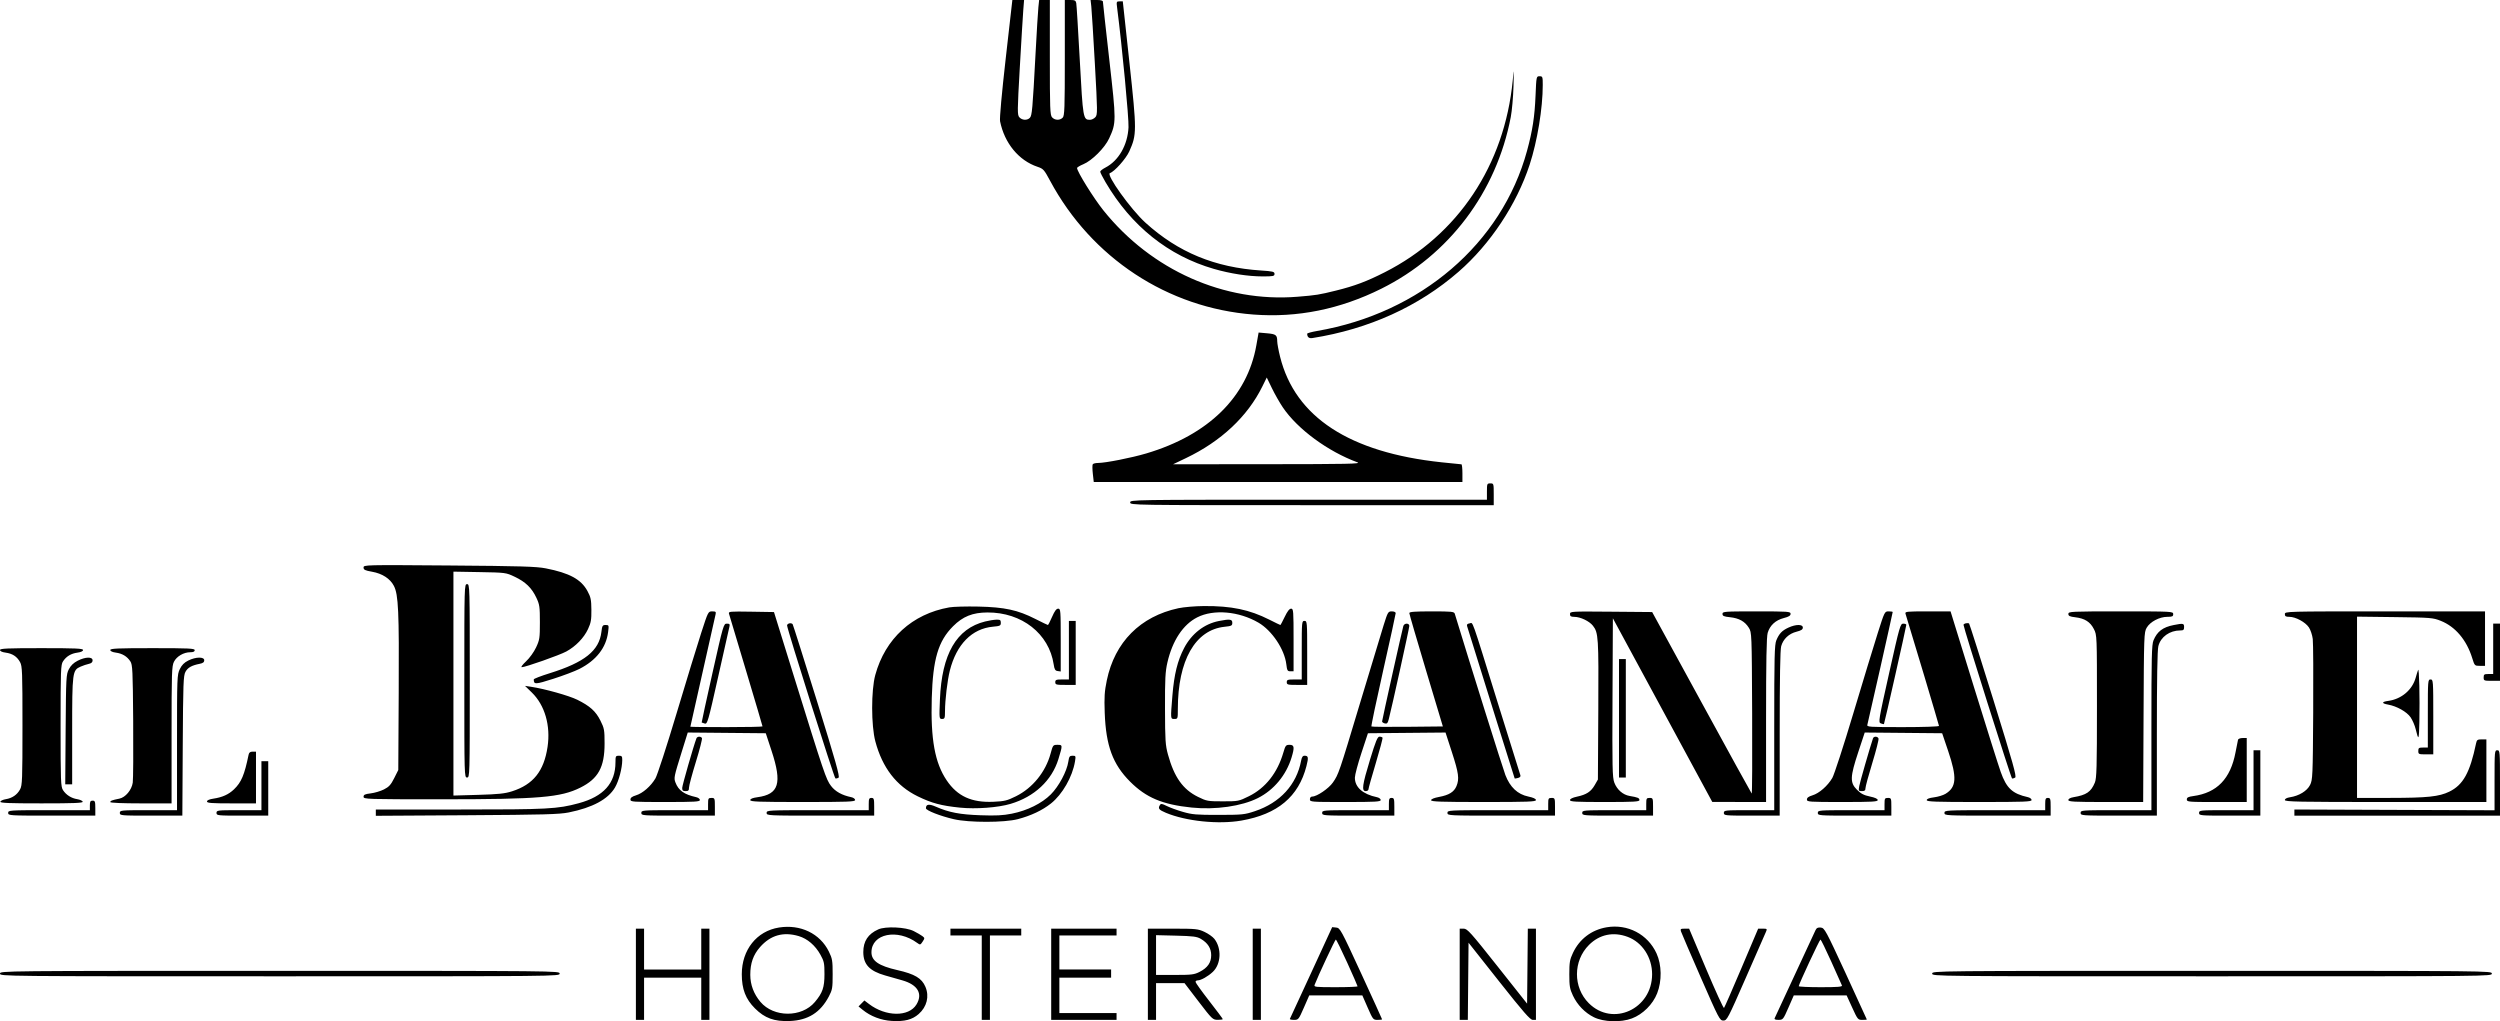 <svg fill="none" xmlns="http://www.w3.org/2000/svg" viewBox="0 0 1836 750"><path fill-rule="evenodd" clip-rule="evenodd" d="M738.615 42.807c-2.956 26.045-4.588 44.155-4.167 46.25 3.237 16.096 13.713 28.823 27.533 33.448 4.216 1.411 4.834 2.098 9.21 10.254 30.388 56.633 86.328 93.434 149.334 98.243 32.244 2.461 63.659-3.891 93.975-19.002 49.72-24.784 84.46-70.851 95.01-126 .89-4.675 1.79-14.8 2-22.5.36-13.6.35-13.728-.55-4.5-6.02 62.332-40.24 113.666-93.95 140.929-13.29 6.748-22.17 10.086-35.798 13.46-12.573 3.114-14.469 3.417-28.384 4.547-53.696 4.358-107.261-19.489-142.49-63.436-7.182-8.96-19.345-28.522-19.334-31.096.002-.497 2.086-1.76 4.631-2.807 6.301-2.592 15.778-12.074 18.914-18.924 5.298-11.571 5.299-12.322.127-57.832-2.584-22.737-4.693-41.903-4.687-42.591.007-.818-1.557-1.25-4.523-1.25h-4.535l.534 4.75c.293 2.613 1.472 21.547 2.62 42.077 1.983 35.484 2 37.421.346 39.25-.958 1.058-2.726 1.923-3.931 1.923-5.027 0-5.168-.82-7.478-43.5-1.19-22-2.366-41.012-2.612-42.25-.375-1.882-1.1-2.25-4.429-2.25H782v42.429c0 37.238-.192 42.62-1.571 44-2.108 2.107-5.743 1.987-7.774-.258-1.485-1.641-1.655-6.162-1.655-44V0h-7.856l-.552 5.25c-.304 2.888-1.247 18.3-2.096 34.25-2.192 41.201-2.57 45.432-4.211 47.072-1.984 1.984-5.653 1.784-7.645-.417-1.56-1.724-1.54-4.133.312-36.75 1.09-19.198 2.241-38.167 2.557-42.155l.574-7.25h-8.61l-4.858 42.807zM820.423 5.75c3.689 28.679 8.685 81.149 8.356 87.75-.651 13.061-7.269 24.567-17.029 29.605-2.062 1.065-3.75 2.41-3.75 2.991 0 .58 1.762 4.059 3.915 7.73 18.895 32.209 46.14 54.007 79.555 63.649 12.108 3.493 25.217 5.516 35.78 5.521 7.848.004 8.75-.187 8.75-1.846 0-1.63-1.165-1.926-9.836-2.494-34.018-2.229-60.889-13.335-84.927-35.1-10.714-9.7-29.151-35.418-26.117-36.429 3.396-1.132 11.805-10.569 14.226-15.964 5.55-12.365 5.554-14.873.125-65.021L824.584 1h-2.386c-2.265 0-2.355.24-1.775 4.75zm307.277 64.5c-.64 15.496-2.22 25.724-6.25 40.522-18.54 68.048-78.11 119.162-154.2 132.297-3.987.688-7.25 1.592-7.25 2.009 0 2.48 1.32 3.591 3.8 3.197 41.46-6.573 78.07-23.18 107.42-48.733 23.2-20.187 42.62-49.458 52.14-78.556 5.67-17.363 9.64-41.461 9.64-58.592 0-6.047-.13-6.394-2.35-6.394-2.34 0-2.36.121-2.95 14.25zM922.647 253.679c-6.699 37.811-35.181 65.766-80.818 79.324-10.866 3.228-29.959 6.997-35.445 6.997-1.796 0-3.541.444-3.876.987-.336.543-.304 3.693.07 7l.68 6.013H1074v-6.5c0-3.575-.34-6.505-.75-6.511-.41-.006-6.91-.665-14.45-1.464-67.766-7.192-107.616-33.201-118.689-77.465-1.161-4.643-2.118-9.818-2.126-11.5-.023-4.544-.897-5.214-7.573-5.803l-6.088-.538-1.677 9.46zm19.518 45.578c10.8 15.936 33.009 32.274 54.767 40.288 3.008 1.108-7.341 1.322-65.932 1.364l-69.5.05 9.482-4.531c25.74-12.299 45.212-30.555 56.059-52.556l3.268-6.628 3.813 7.885c2.097 4.336 5.716 10.694 8.043 14.128zM1092 361v6H961c-130.333 0-131 .01-131 2s.667 2 133.5 2H1097v-8c0-7.867-.04-8-2.5-8-2.39 0-2.5.267-2.5 6zm-825 55.799c0 1.654 1.048 2.171 6.25 3.085 7.493 1.316 13.273 5.069 16.032 10.41 3.306 6.401 3.862 18.672 3.533 78.094L292.5 565.5l-3 5.985c-2.439 4.866-3.847 6.412-7.528 8.271-2.49 1.257-6.878 2.564-9.75 2.904-4.203.498-5.222.982-5.222 2.479 0 1.793 2.094 1.861 57.25 1.858 71.572-.005 87.489-1.343 101.993-8.579 13.112-6.54 17.757-14.989 17.757-32.296 0-10.049-.213-11.23-3.06-16.926-3.441-6.885-7.634-10.657-17.03-15.319-5.986-2.97-23.934-8.008-33.799-9.488l-4.544-.681 5.026 4.896c9.547 9.3 13.863 24.241 11.532 39.917-2.651 17.818-10.506 27.642-26.083 32.616-5.281 1.687-10.059 2.189-24.792 2.609l-18.25.52v-164.45l19.25.342c19.112.34 19.297.364 25.757 3.426 7.968 3.776 12.521 8.186 15.91 15.41 2.346 5.001 2.583 6.653 2.583 18.006 0 11.597-.202 12.932-2.797 18.474-1.604 3.424-4.757 7.799-7.389 10.25-2.525 2.352-3.948 4.276-3.161 4.276 2.698 0 27.775-8.836 32.729-11.533 6.908-3.759 12.947-9.99 15.961-16.467 2.156-4.634 2.546-6.861 2.477-14.147-.072-7.511-.455-9.33-2.914-13.848-4.657-8.556-13.221-13.205-30.591-16.604-6.952-1.36-18.602-1.706-71.065-2.108-62.111-.476-62.75-.461-62.75 1.506zM341 500c0 70.333.019 71 2 71s2-.667 2-71-.019-71-2-71-2 .667-2 71zm356.121-53.935c-27.212 4.834-47.005 22.927-54.314 49.648-3.079 11.259-3.051 37.179.052 48.787 5.185 19.39 15.453 32.69 31.141 40.337 10.324 5.032 17.249 6.885 30.973 8.287 11.728 1.198 27.878 0 37.162-2.756 17.551-5.211 30.347-17.174 35.156-32.868 3.171-10.351 3.162-10.5-.624-10.5-3.3 0-3.407.135-5.126 6.488-3.64 13.446-13.214 25.233-25.406 31.278-6.522 3.234-8.421 3.698-16.605 4.056-16.016.7-26.383-4.045-34.252-15.678-8.73-12.905-11.877-30.233-10.987-60.494.844-28.688 4.734-41.796 15.649-52.737 7.177-7.194 14.334-10.066 25.216-10.12 25.289-.124 45.286 15.568 48.686 38.207.548 3.648 1.1 4.56 2.917 4.82l2.241.319V470.07c0-21.866-.098-23.07-1.869-23.07-1.329 0-2.622 1.735-4.472 6-1.431 3.3-2.812 6-3.07 6-.257 0-4.433-2.015-9.279-4.477-12.888-6.55-22.468-8.625-41.81-9.056-8.8-.197-18.421.073-21.379.598zm168.379.595c-28.055 5.999-46.839 24.903-52.663 53.002-1.692 8.162-1.952 12.224-1.529 23.838.883 24.197 5.891 37.772 18.652 50.551 11.738 11.755 23.719 16.799 45.185 19.021 17.443 1.807 36.761-.967 48.694-6.991 11.698-5.905 20.754-16.832 24.684-29.784 2.286-7.536 2.011-9.297-1.452-9.297-2.702 0-3.057.441-4.585 5.698-4.336 14.914-13.101 26.025-25.276 32.043-7.468 3.691-7.817 3.759-19.179 3.759-11.062 0-11.868-.145-18.249-3.287-11.048-5.439-17.441-14.445-22.016-31.016-1.903-6.896-2.132-10.404-2.195-33.697-.06-21.859.222-27.274 1.769-34 3.691-16.047 11.479-27.823 21.902-33.117 12.037-6.114 30.668-4.486 45.037 3.935 9.881 5.79 19.094 19.592 20.391 30.547.54 4.558.874 5.135 2.969 5.135H950v-23c0-21.557-.114-23-1.816-23-1.235 0-2.735 1.922-4.684 6-1.577 3.3-3.017 6-3.199 6-.183 0-3.813-1.759-8.067-3.91-14.605-7.383-27.888-10.149-48.056-10.008-6.423.044-14.828.755-18.678 1.578zm-350.519 18.09c-2.806 8.663-10.956 35.3-18.113 59.195-7.157 23.895-14.13 45.353-15.497 47.685-3.368 5.746-9.392 10.996-14.309 12.47-2.838.85-4.062 1.771-4.062 3.058 0 1.741 1.397 1.842 25.5 1.842 21.854 0 25.5-.212 25.5-1.481 0-.814-1.237-1.755-2.75-2.09-8.777-1.943-12.987-4.922-15.188-10.748-1.273-3.369-1.107-4.181 4.579-22.446l4.44-14.266 28.654.266 28.655.265 4.276 13c7.833 23.816 5.374 31.838-10.416 33.977-3.507.475-5.25 1.177-5.25 2.117 0 1.184 6.086 1.406 38.5 1.406 33.335 0 38.5-.199 38.5-1.481 0-.814-1.237-1.737-2.75-2.051-6.9-1.43-11.776-4.135-14.946-8.292-3.646-4.78-5.016-8.83-27.617-81.676l-14.273-46-16.782-.275c-15.673-.256-16.748-.157-16.257 1.5.289.976 5.948 19.87 12.576 41.987 6.627 22.116 12.049 40.454 12.049 40.75 0 .296-11.925.538-26.5.538s-26.5-.134-26.5-.298c0-.268 17.229-77.024 18.508-82.452.459-1.948.131-2.25-2.448-2.25-2.962 0-3.006.084-8.079 15.75zm501.129-5.5c-1.76 5.637-9.5 31.175-17.187 56.75-15.596 51.887-15.816 52.531-20.027 58.651-3.006 4.37-11.724 10.321-15.146 10.34-1.08.005-1.75.774-1.75 2.009 0 1.949.667 2 26 2 22.3 0 26-.211 26-1.481 0-.814-1.24-1.737-2.75-2.051-10.42-2.16-16.275-7.345-16.223-14.366.014-1.981 2.178-10.127 4.807-18.102l4.776-14.5 28.5-.265 28.49-.265 4.7 14.485c4.97 15.312 5.54 19.592 3.34 24.873-1.79 4.284-5.47 6.576-12.72 7.924-3.69.686-5.92 1.6-5.92 2.425 0 1.075 7.23 1.323 38.5 1.323 32.71 0 38.5-.215 38.5-1.429 0-.931-1.96-1.836-5.63-2.598-7.82-1.624-13.37-6.837-16.82-15.795-1.88-4.888-26.35-82.884-37.15-118.428-.48-1.574-2.19-1.75-16.97-1.75-12.48 0-16.43.3-16.42 1.25.01.688 5.55 19.7 12.32 42.25l12.31 41-25.97.267c-14.28.147-26.2.033-26.49-.252-.28-.285 3.61-18.855 8.66-41.267 5.05-22.411 9.17-41.31 9.17-41.998-.01-.704-1.25-1.25-2.85-1.25-2.72 0-2.96.415-6.05 10.25zm136.89-8.265c0 1.602.67 2.02 3.25 2.037 4.43.03 10.95 3.143 13.57 6.483 4.05 5.148 4.26 8.36 3.97 61.73l-.29 51.265-2.34 4.09c-2.78 4.84-6.08 6.984-13.04 8.477-3.23.694-5.12 1.62-5.12 2.516 0 1.186 4.16 1.417 25.5 1.417 21.47 0 25.5-.227 25.5-1.433 0-1.51-1.17-2-7.22-3.019-4.92-.83-9.27-4.631-11.23-9.826-1.41-3.72-1.56-11.139-1.32-62.438l.27-58.215 36.5 67.436 36.5 67.437 19.75.029L1297 589v-60.134c0-43.686.33-61.223 1.19-64.116 1.65-5.496 5.79-9.303 11.79-10.841 3.71-.95 5.02-1.761 5.02-3.098 0-1.7-1.54-1.811-25-1.811-23.71 0-25 .096-25 1.86 0 1.518 1.01 1.964 5.47 2.425 6.66.687 10.96 3.082 13.85 7.715 2.17 3.481 2.18 3.831 2.46 62.947.16 32.696.01 59.174-.33 58.839-.33-.334-16.92-30.46-36.85-66.947l-36.25-66.339-30.17-.265c-29.67-.26-30.18-.231-30.18 1.75zm225.98 14.08c-2.81 8.836-10.89 35.394-17.96 59.017-7.07 23.624-13.99 44.894-15.38 47.269-3.41 5.824-9.64 11.269-14.58 12.749-2.84.85-4.06 1.771-4.06 3.058 0 1.742 1.41 1.842 26 1.842 21.87 0 26-.227 26-1.429 0-.934-1.99-1.842-5.74-2.62-4.42-.918-6.6-2.057-9.5-4.954-5.25-5.25-5.1-9.357.97-27.726l4.73-14.301 28.43.265 28.43.265 4.4 13c6.6 19.525 6.17 26.558-1.96 31.499-1.72 1.047-5.52 2.202-8.44 2.567-3.55.443-5.32 1.126-5.32 2.049 0 1.156 6.37 1.385 38.5 1.385 33.33 0 38.5-.199 38.5-1.481 0-.814-1.24-1.755-2.75-2.09-11.34-2.511-15.68-6.543-19.93-18.531-1.64-4.619-10.59-33.033-19.9-63.141l-16.92-54.744-16.82-.006c-15.56-.007-16.77.124-16.27 1.743 4.39 14.053 24.59 81.708 24.59 82.362 0 .495-11.75.888-26.57.888-24.83 0-26.53-.114-26.04-1.75.61-2.046 18.61-82.107 18.61-82.789 0-.254-1.33-.461-2.96-.461-2.94 0-2.98.085-8.06 16.065zM1519 450.861c0 1.492 1.01 1.98 5.1 2.464 6.94.822 10.98 3.383 13.65 8.66 2.25 4.435 2.25 4.483 2.25 56.759 0 44.962-.22 52.841-1.55 56.024-2.86 6.843-6.16 9.091-15.7 10.693-2.33.391-3.75 1.182-3.75 2.084 0 1.238 4.1 1.455 27.47 1.455h27.47l.28-62.25c.27-60.397.34-62.354 2.3-65.75 2.54-4.387 9.4-8 15.19-8 3.62 0 4.29-.311 4.29-2 0-1.965-.67-2-38.5-2-36.87 0-38.5.079-38.5 1.861zm159 .139c0 1.594.67 2 3.29 2 4.61 0 11.79 3.89 14.39 7.8 1.2 1.816 2.47 5.641 2.81 8.5.35 2.86.49 27.25.32 54.2-.29 46.66-.41 49.191-2.31 53-2.2 4.394-8.09 7.993-14.75 9.015-2.35.361-3.75 1.118-3.75 2.03 0 1.26 9.91 1.455 74 1.455h74v-46h-3.48c-2.99 0-3.56.387-4.06 2.75-4.54 21.738-9.5 30.688-19.73 35.667-7.49 3.644-16.04 4.541-43.48 4.563L1731 586V452.859l27.75.348c26.45.331 28.03.459 33.72 2.726 10.73 4.271 18.98 14.018 23.11 27.317 1.76 5.684 1.83 5.75 5.6 5.75h3.82v-40h-73.5c-72.83 0-73.5.018-73.5 2zm-954.5 5.409c-21.05 5.216-31.861 23.878-33.217 57.341-.57 14.088-.552 14.25 1.57 14.25 1.946 0 2.148-.538 2.155-5.75.012-8.024 1.752-22.613 3.549-29.75 4.849-19.259 16.238-30.855 31.679-32.255 5.244-.476 5.764-.736 5.764-2.884 0-2.014-.477-2.349-3.25-2.276-1.788.047-5.5.643-8.25 1.324zm171.632-.331c-10.757 2.114-19.965 9.269-25.513 19.827-4.819 9.171-7.347 19.41-8.599 34.821-1.436 17.688-1.471 17.274 1.48 17.274 2.438 0 2.5-.182 2.5-7.276 0-35.722 12.788-58.195 34.383-60.424 5.072-.524 5.617-.809 5.617-2.94 0-2.636-1.795-2.869-9.868-1.282zM785 477.5V499h-5c-4.333 0-5 .267-5 2 0 1.822.667 2 7.5 2h7.5v-47h-5v21.5zm171 0V499h-5.5c-4.833 0-5.5.242-5.5 2 0 1.822.667 2 7.5 2h7.5v-23.5c0-22.833-.057-23.5-2-23.5-1.938 0-2 .667-2 21.5zm-376.25-19.723c-.962.203-1.739.899-1.726 1.546.056 2.716 34.607 112.053 35.499 112.335.537.17 1.581-.073 2.319-.54 1.065-.675-2.215-12.307-15.856-56.234-9.459-30.461-17.488-55.855-17.842-56.43-.354-.576-1.432-.881-2.394-.677zm499.46.048c-1.62.229-2.14.819-1.78 2 8.74 28.314 34.8 111.734 34.95 111.885.11.116 1.23-.056 2.47-.381 1.43-.375 2.06-1.116 1.71-2.02-.3-.786-7.77-24.689-16.6-53.119-20.14-64.86-17.97-58.761-20.75-58.365zm364.54-.079c-.96.22-1.75.733-1.75 1.139 0 2.094 34.9 112.58 35.64 112.811.47.149 1.5-.136 2.29-.634 1.19-.749-1.56-10.552-15.89-56.734-9.53-30.705-17.6-56.088-17.93-56.405-.34-.318-1.4-.397-2.36-.177zm-920.511 36.477c-4.47 19.922-8.039 36.292-7.933 36.376.107.084 1.113.434 2.236.778 1.934.593 2.455-1.217 9.828-34.126 4.283-19.113 8.025-35.763 8.317-37.001.438-1.861.11-2.25-1.896-2.25-2.373 0-2.601.781-10.552 36.223zm507.371-34.473c-.87 2.904-15.61 69.09-15.61 70.089 0 .51.89 1.162 1.99 1.447 1.61.422 2.16-.168 2.93-3.133 2.24-8.624 15.08-66.923 15.08-68.462 0-2.26-3.71-2.211-4.39.059zm356.79 34.503c-7.84 35.072-8.04 36.272-6.11 37.018 1.1.425 2.13.641 2.29.48.36-.355 16.42-71.664 16.42-72.885 0-.476-1.01-.865-2.25-.863-2.14.003-2.64 1.733-10.35 36.25zm208.93-35.209c-7.95 1.571-12.07 4.696-14.79 11.21-1.33 3.176-1.54 12.003-1.54 64.214V595h-26c-25.33 0-26 .051-26 2 0 1.952.67 2 28 2h28v-60.057c0-40.177.36-61.496 1.09-64.404 1.72-6.803 8.31-11.539 16.06-11.539 2.37 0 2.85-.418 2.85-2.5 0-2.736-.61-2.852-7.67-1.456zM1831 476.5V495h-3.5c-3.07 0-3.5.31-3.5 2.5 0 2.389.27 2.5 6 2.5h6v-42h-5v18.5zM441.674 464.102c-1.632 13.779-12.357 22.35-37.924 30.309-6.462 2.012-11.75 4.056-11.75 4.542 0 3.844 1.003 3.815 14.306-.426 7.257-2.314 15.894-5.581 19.194-7.262 12.392-6.309 19.635-15.587 21.089-27.015.65-5.106.601-5.25-1.821-5.25-2.248 0-2.548.494-3.094 5.102zm871.826-3.221c-4.76 2.185-6.89 4.415-8.96 9.373-1.33 3.176-1.54 12.003-1.54 64.214V595h-18.5c-17.83 0-18.5.072-18.5 2 0 1.935.67 2 20.5 2h20.5l.01-60.25c0-40.355.36-61.545 1.09-64.171 1.46-5.266 5.67-9.24 11.28-10.653 3.44-.867 4.62-1.642 4.62-3.045 0-2.504-5.05-2.504-10.5 0zM0 477.368c0 .843 1.552 1.577 4.038 1.91 5.11.686 8.439 2.86 10.691 6.981C16.347 489.22 16.5 493.263 16.5 533s-.153 43.78-1.771 46.741c-2.166 3.964-5.74 6.413-10.483 7.184-1.97.32-3.769 1.143-3.997 1.829-.326.977 6.21 1.246 30.251 1.246s30.577-.269 30.251-1.246c-.228-.686-2.027-1.509-3.997-1.829-4.409-.717-8.165-3.096-10.49-6.645-1.619-2.47-1.764-6.365-1.764-47.28s.145-44.81 1.764-47.28c2.423-3.698 5.914-5.8 10.698-6.442 2.486-.333 4.038-1.067 4.038-1.91C61 476.24 55.64 476 30.5 476S0 476.24 0 477.368zm81 0c0 .843 1.552 1.577 4.038 1.91 4.783.642 8.275 2.744 10.698 6.44 1.599 2.439 1.793 6.523 2.073 43.736.17 22.575.028 42.977-.317 45.338-.783 5.357-5.346 10.82-9.784 11.712-5.373 1.081-6.708 1.591-6.708 2.563 0 .55 9.251.933 22.5.933H126l.002-50.25c.001-45.837.155-50.557 1.75-53.75 1.991-3.987 7.15-6.996 11.998-6.998 2.222-.002 3.25-.477 3.25-1.502 0-1.301-4.111-1.5-31-1.5-25.563 0-31 .24-31 1.368zm-23.98 7.882c-2.998 1.532-5.061 3.527-6.462 6.25-1.961 3.812-2.072 5.896-2.351 44.25L47.915 576H53v-39.032c0-43.5.164-44.753 6.195-47.397 1.818-.797 4.542-1.71 6.055-2.029 1.879-.396 2.75-1.207 2.75-2.561 0-2.776-5.273-2.647-10.98.269zm81.281-.17c-2.999 1.484-4.786 3.29-6.25 6.315-1.984 4.097-2.051 5.87-2.051 53.921V595h-21c-20.333 0-21 .063-21 2 0 1.942.667 2 22.957 2h22.958l.292-51.25c.263-46.038.466-51.566 1.996-54.359 1.715-3.132 4.56-4.725 10.547-5.908 2.316-.457 3.25-1.194 3.25-2.562 0-2.673-6.147-2.589-11.699.159zM1189 527.5V571h5v-87h-5v43.5zm586.86-35.5c-.34.825-1.13 3.34-1.74 5.589-2.44 9.012-10.46 15.842-20.14 17.14-5.01.672-5.11 1.849-.23 2.712 6.39 1.132 13.8 5.296 16.57 9.32 1.42 2.056 3.11 5.989 3.76 8.739 2.11 8.842 2.42 8.241 2.7-5.25.38-18.16-.14-40.074-.92-38.25zm7.14 32v25h-3.5c-3.07 0-3.5.31-3.5 2.5 0 2.364.3 2.5 5.5 2.5h5.5v-27.5c0-26.833-.05-27.5-2-27.5s-2 .667-2 25zM511.46 542.25c-2.124 5.561-10.46 34.588-10.46 36.422 0 1.817.549 2.328 2.5 2.328 2.015 0 2.5-.496 2.5-2.558 0-1.407 2.282-9.948 5.071-18.98 2.79-9.032 4.788-16.881 4.441-17.442-.879-1.423-3.477-1.275-4.052.23zm494.69 15.636C1000.44 576.615 999.84 581 1003 581c1.1 0 2-.596 2-1.325s2.42-9.392 5.39-19.25c2.96-9.859 5.18-18.262 4.94-18.675-.25-.413-1.25-.75-2.24-.75-1.45 0-2.78 3.244-6.94 16.886zm369.37-15.636c-2.34 6.994-9.56 32.093-10.08 35-.63 3.545-.52 3.75 1.95 3.75 2 0 2.61-.5 2.61-2.136 0-1.175 2.27-9.562 5.05-18.638 2.78-9.076 4.82-17.114 4.54-17.864-.66-1.708-3.51-1.786-4.07-.112zm268.09 1c-.18.688-1.02 4.894-1.86 9.348-3.68 19.385-13.64 29.67-31 32.029-3.74.507-4.75 1.042-4.75 2.509 0 1.762 1.2 1.864 22 1.864h22v-47h-3.03c-1.67 0-3.18.563-3.36 1.25zM1655 573v22h-20c-19.33 0-20 .067-20 2 0 1.941.67 2 22.5 2h22.5v-48h-5v22zm177 .031v22.031l-73.5-.281-73.5-.281v4.5h151v-24c0-23.333-.06-24-2-24s-2 .667-2 22.031zM182.576 554.25c-3.054 14.88-5.325 20.265-10.737 25.449-3.926 3.762-8.523 5.84-15.089 6.819-3.042.454-4.75 1.208-4.75 2.096 0 1.13 3.322 1.386 18 1.386h18v-38h-2.481c-1.769 0-2.613.645-2.943 2.25zM452 559.818c0 15.414-8.745 25.147-27.03 30.085-15.69 4.237-22.528 4.597-87.22 4.597h-61.749l-.001 2.314v2.313l66.75-.413c56.655-.351 67.984-.661 74.907-2.051 17.461-3.503 28.927-9.684 33.989-18.323 2.81-4.794 5.295-14.156 5.333-20.09.018-2.806-.321-3.25-2.479-3.25-2.321 0-2.5.345-2.5 4.818zm332.573-.455c-1.068 7.118-6.977 18.171-12.86 24.054-6.615 6.615-17.192 11.842-28.607 14.136-6.522 1.31-11.65 1.571-23 1.17-15.194-.536-23.204-2.068-32.755-6.263-5.138-2.256-7.351-1.915-7.351 1.134 0 1.591 10.585 5.735 20.5 8.024 11.228 2.592 37.062 2.574 47-.034 9.645-2.53 18.019-6.493 24.325-11.512 8.407-6.69 15.767-19.547 17.643-30.822.674-4.045.589-4.25-1.767-4.25-2.154 0-2.559.564-3.128 4.363zm170.962-.695c-3.302 17.6-15.434 30.862-33.878 37.033-7.692 2.574-9.211 2.731-26.657 2.76-16.3.026-19.43-.239-26.323-2.233-4.303-1.244-9.652-3.195-11.886-4.335-3.294-1.68-4.223-1.819-4.911-.733-1.624 2.563-.849 3.586 4.37 5.769 14.803 6.191 38.639 8.64 55.457 5.697 26.579-4.651 41.977-17.554 47.742-40.005 1.636-6.375 1.408-7.621-1.397-7.621-1.315 0-2.023 1.031-2.517 3.668zM192 577v18h-16.5c-15.833 0-16.5.081-16.5 2 0 1.93.667 2 19 2h19v-40h-5v18zm328 13.5v4.5h-24.5c-23.833 0-24.5.054-24.5 2 0 1.951.667 2 27 2h27v-6.5c0-6.267-.09-6.5-2.5-6.5-2.296 0-2.5.367-2.5 4.5zm118 0v4.5h-37.5c-36.833 0-37.5.036-37.5 2 0 1.966.667 2 39.5 2H642v-6.5c0-5.833-.205-6.5-2-6.5-1.704 0-2 .667-2 4.5zm382 0v4.5h-24.5c-23.833 0-24.5.054-24.5 2 0 1.95.667 2 26.5 2h26.5v-6.5c0-5.833-.21-6.5-2-6.5-1.7 0-2 .667-2 4.5zm117 0v4.5h-37c-36.33 0-37 .036-37 2 0 1.966.67 2 39.5 2h39.5v-6.5c0-6.267-.09-6.5-2.5-6.5-2.3 0-2.5.367-2.5 4.5zm72 0v4.5h-23.5c-22.83 0-23.5.057-23.5 2 0 1.949.67 2 26 2h26v-6.5c0-6.267-.09-6.5-2.5-6.5-2.3 0-2.5.367-2.5 4.5zm175 0v4.5h-24.5c-23.83 0-24.5.054-24.5 2 0 1.951.67 2 27 2h27v-6.5c0-6.267-.09-6.5-2.5-6.5-2.3 0-2.5.367-2.5 4.5zm118 0v4.5h-37c-36.33 0-37 .036-37 2 0 1.966.67 2 39 2h39v-6.5c0-5.833-.21-6.5-2-6.5-1.7 0-2 .667-2 4.5zm-1436 1v3.5H36c-29.333 0-30 .044-30 2 0 1.958.667 2 32 2h32v-5.5c0-4.833-.242-5.5-2-5.5-1.619 0-2 .667-2 3.5zm506.115 89.667c-16.39 2.603-27.349 16.361-27.349 34.333 0 10.908 2.819 18.215 9.669 25.065 7.185 7.185 14.182 9.721 25.565 9.265 13.457-.539 22.479-6.208 28.716-18.046 2.556-4.852 2.784-6.183 2.784-16.284 0-10.004-.252-11.512-2.78-16.661-6.507-13.251-20.847-20.174-36.605-17.672zm607.755-.16c-11.09 1.899-19.94 8.644-24.72 18.845-2.31 4.929-2.65 6.921-2.65 15.648s.34 10.719 2.65 15.648c3.23 6.884 8.86 12.698 15.43 15.924 7.21 3.541 19.71 3.926 27.89.859 8-2.999 15.39-10.354 18.55-18.462 3.56-9.11 3.37-20.876-.46-29.26-6.44-14.106-21.24-21.849-36.69-19.202zm-534.863 1.538c-7.494 3.352-11.009 8.672-11.003 16.655.006 9.029 4.538 13.89 15.996 17.16 3.025.863 8.723 2.487 12.663 3.607 11.322 3.221 15.193 9.836 10.377 17.734-5.62 9.219-22.506 9.046-34.832-.356l-3.402-2.595-2.153 2.19-2.153 2.189 3 2.456c5.856 4.794 13.532 7.718 21.5 8.19 9.273.55 14.941-.906 19.662-5.051 6.051-5.313 7.957-12.989 4.967-20.006-2.698-6.331-7.8-9.368-20.649-12.291-13.612-3.096-18.98-6.78-18.98-13.026 0-13.75 19.076-17.635 33.678-6.86 2.063 1.522 2.27 1.469 3.89-1.004 1.63-2.488 1.621-2.681-.178-4.056-1.04-.795-3.915-2.465-6.39-3.712-5.839-2.943-20.596-3.637-25.993-1.224zM963.029 714.2c-8.428 18.315-15.509 33.637-15.735 34.05-.227.413 1.108.75 2.965.75 3.294 0 3.474-.221 7.309-8.986l3.932-8.987h39l3.93 8.987c3.82 8.719 4.03 8.986 7.25 8.986 1.83 0 3.32-.182 3.32-.404 0-.222-6.92-15.409-15.37-33.75-14.821-32.156-15.475-33.357-18.324-33.646l-2.954-.3-15.323 33.3zm370.251-31c-2.56 5.384-29.5 63.412-29.97 64.55-.36.856.53 1.246 2.83 1.236 3.27-.013 3.47-.258 7.29-9l3.93-8.986h38.8l4.11 9c3.97 8.692 4.22 9 7.42 9 1.82 0 3.31-.131 3.31-.291 0-.161-6.96-15.348-15.47-33.75-14.7-31.81-15.6-33.474-18.31-33.759-2.16-.227-3.12.258-3.94 2zM467 715.5V749h6v-31h42v31h6v-67h-6v30h-42v-30h-6v33.5zm231-31v2.5h23v62h6v-62h23v-5h-52v2.5zm74 31V749h48v-5h-42v-26h38v-6h-38v-25h42v-5h-48v33.5zm71 0V749h6v-27h20.898l10.301 13.466c9.962 13.023 10.424 13.467 14.051 13.5 2.063.019 3.75-.217 3.75-.524 0-.307-4.5-6.334-10-13.393-5.5-7.06-10-13.334-10-13.942 0-.609.697-1.107 1.55-1.107 2.426 0 7.64-2.93 11.164-6.274 6.062-5.751 6.59-17.256 1.111-24.221-1.192-1.515-4.453-3.82-7.246-5.121-4.753-2.213-6.25-2.365-23.329-2.374L843 682v33.5zm77 0V749h6v-67h-6v33.5zm152 0V749H1077.97l.26-28.334.27-28.334 22.4 28.334c17.95 22.696 22.87 28.334 24.75 28.334h2.35v-67H1122.03l-.26 27.538-.27 27.539-21.82-27.539c-19.67-24.834-22.1-27.538-24.75-27.538H1072v33.5zm162.51-31.481c.35 1.11 6.88 16.298 14.51 33.75 13.36 30.54 13.98 31.731 16.62 31.731 2.64 0 3.26-1.191 16.53-31.5 7.58-17.325 14.24-32.513 14.79-33.75.93-2.087.75-2.25-2.38-2.25h-3.38l-12.19 28.75c-6.71 15.813-12.51 29.085-12.9 29.494-.38.41-6.3-12.522-13.15-28.736l-12.46-29.481-3.32-.014c-2.87-.011-3.23.256-2.67 2.006zm-647.898 3.458c6.356 1.888 12.153 6.864 15.92 13.664 2.676 4.832 2.967 6.244 2.961 14.359-.008 9.685-1.382 13.649-7.075 20.416-9.633 11.448-30.23 11.387-39.943-.117-4.908-5.813-7.454-12.592-7.465-19.871-.013-8.518 2.166-14.71 7.18-20.406 7.699-8.747 17.098-11.407 28.422-8.045zm608.758.56c10.72 4.011 17.96 15.095 17.94 27.463-.03 25.585-28.95 38.789-46.51 21.236-11.62-11.628-11.56-31.072.15-42.778 7.74-7.74 17.9-9.857 28.42-5.921zm-313.475 1.469c5.117 3.005 7.605 6.929 7.605 11.994 0 5.463-2.625 9.238-8.52 12.25-3.937 2.012-5.864 2.25-18.192 2.25H849v-29.218l14.75.365c12.512.309 15.265.667 18.145 2.359zm107.454 17.353c4.208 9.273 7.651 17.148 7.651 17.5 0 .353-7.248.641-16.107.641-14.928 0-16.058-.128-15.439-1.75 2.415-6.321 15.027-33.25 15.573-33.25.369 0 4.114 7.587 8.322 16.859zm355.561-.609c4.03 8.938 7.55 16.813 7.82 17.5.37.968-3.14 1.25-15.62 1.25-8.86 0-16.12-.337-16.12-.75-.02-1.321 15.33-34.25 15.97-34.25.34 0 3.91 7.313 7.95 16.25zM0 715c0 1.994.667 2 205.5 2s205.5-.006 205.5-2-.667-2-205.5-2S0 713.006 0 715zm1419 0c0 1.994.67 2 205.5 2s205.5-.006 205.5-2-.67-2-205.5-2-205.5.006-205.5 2z" fill="#000"/></svg>